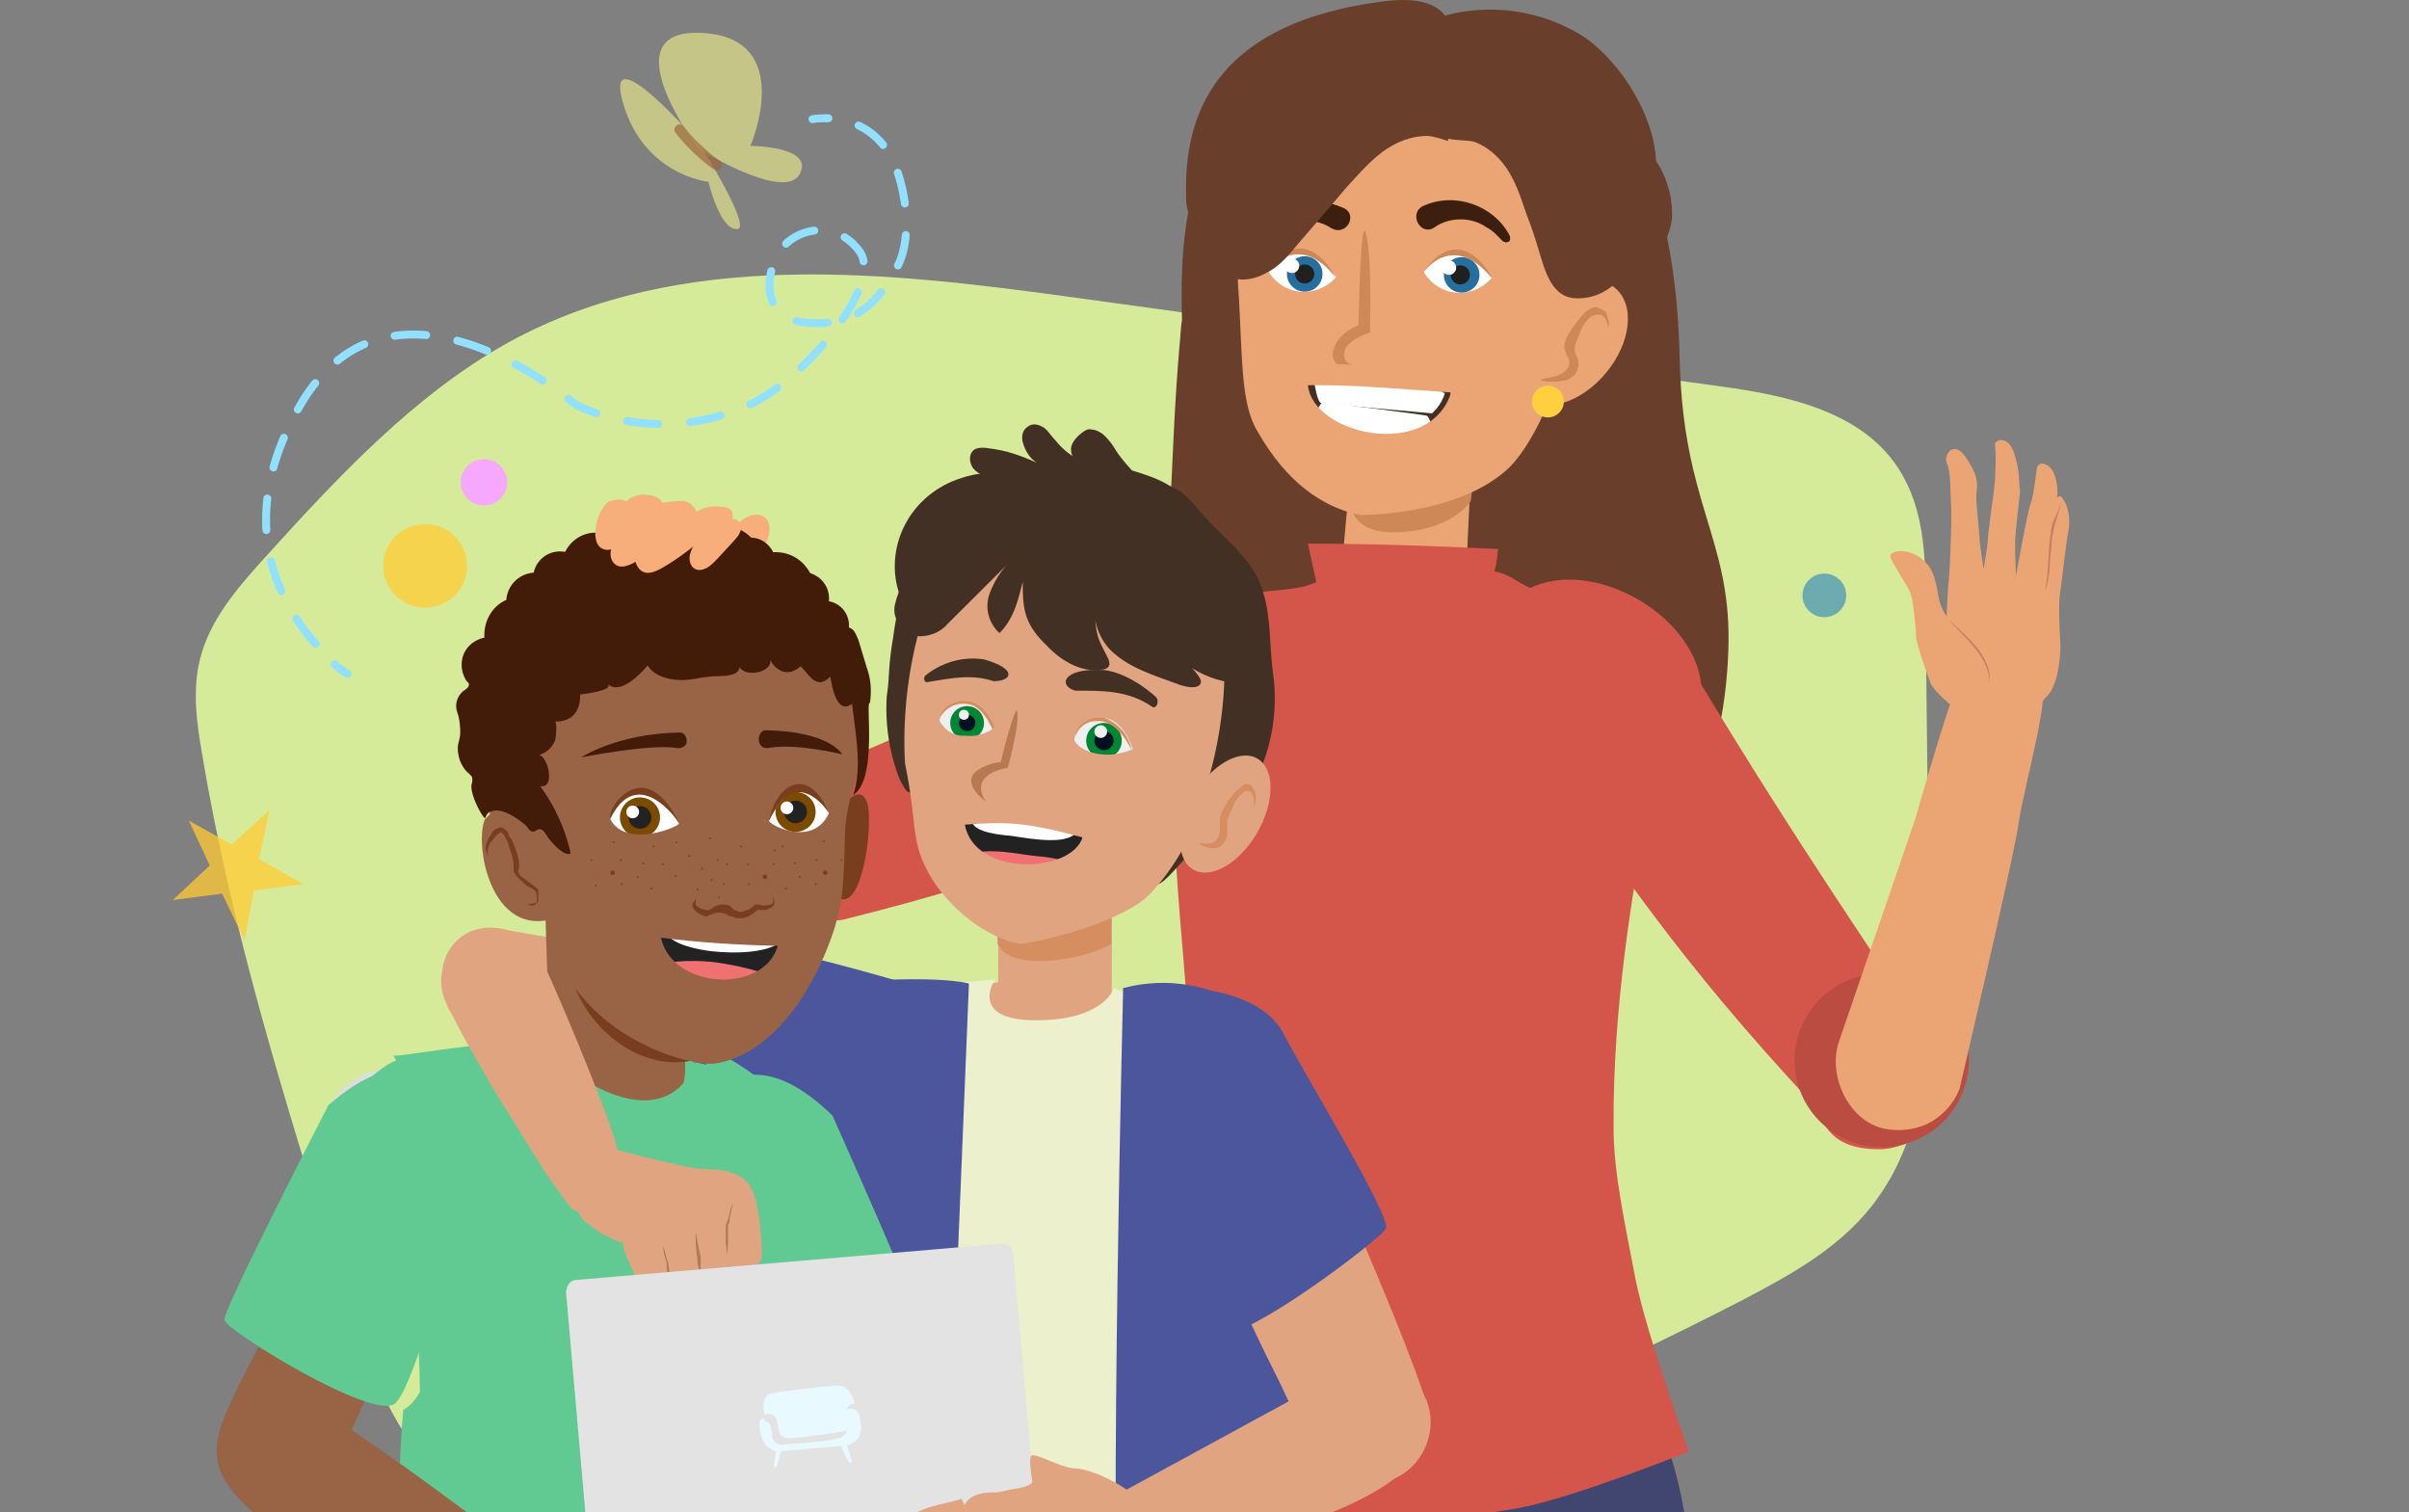 <svg xmlns="http://www.w3.org/2000/svg" width="231" height="145" fill="none"><rect width="100%" height="100%" fill="#808080" stroke="none"/><g clip-path="url(#a)"><g clip-path="url"><path fill="#D6EB99" fill-rule="evenodd" d="M41.07 140.489c-4.33-4.919-6.474-11.666-8.487-18.065-5.118-16.454-10.368-33.038-13.212-50.189-.524-3.003-.918-6.007-.218-8.923.918-3.83 3.543-6.834 6.037-9.62 7.174-7.922 14.524-15.844 23.624-20.894 16.536-9.054 36.223-6.747 54.553-4.222l61.422 8.445c6.78.914 14.524 2.524 17.849 8.923 1.925 3.613 2.012 7.922 2.012 12.057.088 10.535.219 21.069.394 31.733.087 8.75 0 18.152-4.944 25.073-3.237 4.614-8.181 7.313-12.993 9.837-26.117 13.451-53.547 23.985-81.895 29.818-10.85 2.176-38.498-7.444-44.142-13.973Z" clip-rule="evenodd"/><path fill="#404670" d="M106.823 161.819h55.035c.787-7.096.612-15.366-1.838-22.81-1.093-2.089-1.793-2.22-3.412-4.004a18.482 18.482 0 0 0-5.643-3.831 41.818 41.818 0 0 0-18.681-3.83 50.39 50.39 0 0 0-9.493.914c-2.537.391-6.562.696-8.662 2.089-1.794 1.088-2.712 4.397-3.543 6.225-1.225 2.524-4.856 20.676-3.413 21.764.263.174.044 1.524-.35 3.483Z"/><path fill="#693F2C" d="M165.751 61.614c-.394 20.589-12.993 26.29-12.818 24.071.394-2.612.612-1.698-1.006-1.001-.394.217-3.719 1.306-3.85.783-.219-1.306-5.731 1.61-5.25.218 1.007-2.394-.393 1.001-3.631 1.523-2.318.392-1.706-.478-1.793-.696-.307-1.088-1.532 1.088-6.169.392-3.718-.61-6.649-1.088-8.881-1.61l.7 3.83c-2.1-1.001-3.937-2.7-5.424-4.832-2.319-3.221-3.938-7.313-4.725-11.535-1.4-7.139-1.094-14.67-.788-21.982.307-6.007.482-11.927 1.007-17.847.087-.697.087-1.524.218-2.22-.306-9.446 1.007-17.673 7.875-23.593 2.844-2.394 10.281-6.224 12.906-4.091C139.59-.894 160.458.412 161.07 34.626c.35 13.624 4.812 16.932 4.681 26.988Z"/><path fill="#D4564A" d="M74.362 85.207c3.719 2.612 4.856 3.526 7.044 2.83 15.749-3.918 24.105-7.53 37.01-12.841 2.931-.61 8.793-8.924 8.268-11.84-1.312-7.008-13.124-8.445-17.367-3.221-14.218 6.834-26.73 11.927-36.398 16.149-2.713 1.306-1.62 5.223 0 7.53.35.566.83 1.089 1.443 1.393Z"/><path fill="#D4564A" d="M156.783 122.424c1.006 5.224 5.162 16.759 5.162 16.759s-11.287 4.527-16.449 5.441c-24.893 4.309-37.711-4.701-37.711-4.701s4.244-13.538 4.856-17.455c3.019-19.153.613-27.99 0-42.354-.393-7.139-3.631-15.148.7-20.763 1.794-3.004 9.8-2.307 12.293-3.308 5.731-2.22 11.9-2.612 17.849-1.22 1.707.393 1.794 1.09 4.55 2.09 4.55 1.61 10.5 0 12.425 4.005 1.531 2.612-5.863 24.594-5.731 47.055-.044 4.527 1.268 10.142 2.056 14.451Z"/><path fill="#EBA575" d="m130.753 31.275-2.1 23.288 11.987-.305s.481-15.845 2.012-22.505c.132.044-9.755-3.264-11.899-.478Z"/><path fill="#EBA575" d="M128.828 58.176c.7 3.22 3.937 5.31 7.175 4.614 3.237-.697 5.337-3.918 4.637-7.14-.7-3.22-3.85-5.223-7.043-4.613-3.325.74-5.469 3.83-4.769 7.139Z"/><path fill="#CC8856" d="M141.034 48.033s-1.794 3.003-7.568 3.003c-4.856 0-4.025-4.222-4.025-4.222l1.006-11.535 11.899 2.09-1.312 10.664Z"/><path fill="#D4564A" d="M182.506 109.758c3.106-1.089 6.475-4.092 4.725-6.922-6.562-9.837-15.049-22.2-24.105-37.217-.787-7.443-12.687-13.45-18.374-7.835-2.318 2.307-.481 10.534 1.794 12.928 8.881 12.928 14.524 21.373 26.817 34.649 1.619 1.915 1.619 4.832 6.869 4.832.874 0 1.574-.218 2.274-.435Z"/><ellipse cx="8.316" cy="8.355" fill="#BA4C41" rx="8.316" ry="8.355" transform="rotate(-79.034 150.95 -49.315) skewX(.132)"/><path fill="#EBA575" d="M184.825 107.755c-1.531.696-3.237.783-4.725.305-3.106-1.089-4.856-5.224-3.718-8.314l7.262-21.2s2.844-9.924 3.631-11.752c1.794-2.916 5.862-3.09 8.181-2.307 1.706.697-1.4 10.752-1.925 14.67-.612 3.917-5.643 25.29-5.643 25.29-.525 1.305-1.532 2.524-3.063 3.308Z"/><path fill="#EFEFEF" d="m118.925 30.47 1.33-10.537 27.737 3.465-1.33 10.539-27.737-3.466Z"/><path fill="#EBA575" d="M136.79 2.893c15.924 2.09 19.555 14.539 12.599 32.43-.612 3.612-3.106 8.226-5.031 9.837-4.943 4.309-13.911 4.222-13.911 4.222-4.55-.914-7.788-4.222-10.106-8.445-1.313-2.611-1.225-6.616-1.531-12.231-1.094-12.972 3.281-27.946 17.98-25.813Z"/><path fill="#fff" d="M128.128 26.573c-1.531 1.698-4.025 1.915-5.731.392-.306-.305-.612-.61-.787-1.001 3.587-4.223 6.518.609 6.518.609Z"/><path fill="#CC8856" d="M130.272 31.187c-3.019 1.088-4.244 5.398 2.012 3.918-.219 0-2.931.392-3.325-.697-.612-1.61 2.407-2.524 2.407-2.524s.218-7.53-.394-9.533c-.525-2.002-.7 8.836-.7 8.836Z"/><ellipse cx="6.848" cy="4.541" fill="#EBA575" rx="6.848" ry="4.541" transform="matrix(.64 -.768 .772 .636 142.6 35.248)"/><path fill="#CC8856" d="M150.308 35.323c.219-.305.219-.697.088-1.002-.219-.304-.307-.609-.394-1 0-.523.219-1.002.481-1.394.306-.522.613-.914.919-1.306.306-.391.612-.783 1.093-1 .307-.218.613-.218.788-.088.306.087.481.218.7.392.219.522.394 1.088.219 1.523 0 0-.088-1.61-1.313-1.218-.612.087-1.225 1.218-1.4 1.697-.087.305-.306.697-.393 1.002-.088.217-.088.391-.088.696 0 .218.088.392.219.61.306.696.087 1.61-.613 2.002-.306.217-.7.304-1.006.304a5.052 5.052 0 0 1-1.619 0c-.087 0-.218-.087-.218-.087.043-.26 1.925-.174 2.537-1.131Z"/><ellipse cx="125.11" cy="26.268" fill="#256E9E" rx="1.706" ry="1.698"/><path fill="#fff" d="M143.046 26.66c-1.531 1.698-4.025 1.916-5.731.392-.306-.304-.612-.609-.787-1 3.718-4.18 6.518.609 6.518.609Z"/><ellipse cx="125.109" cy="26.269" fill="#20211E" rx=".919" ry=".914"/><ellipse cx="123.885" cy="25.485" fill="#fff" rx=".7" ry=".696"/><ellipse cx="140.159" cy="26.356" fill="#256E9E" rx="1.706" ry="1.698"/><ellipse cx="140.028" cy="26.356" fill="#20211E" rx=".919" ry=".914"/><ellipse cx="138.934" cy="25.66" fill="#fff" rx=".7" ry=".696"/><path fill="#CC8856" d="M121.479 25.964c3.718-5.136 6.649.61 6.562.61-3.544-4.528-6.562-.61-6.562-.61Z"/><path fill="#D4564A" d="M141.952 58.48c.919-1.784 1.532-3.83 1.707-5.832-6.038-.305-12.206-.523-18.243-.523l1.793 8.227c.219 1.393.7 2.83 1.619 4.005.919.914 2.012 1.524 3.325 1.785 2.537.696 5.643.61 7.262-1.524l2.537-6.137Z"/><path fill="#693F2C" d="M138.54 1.5a16.78 16.78 0 0 1 13.299 2.003c3.413 2.307 6.781 7.443 6.956 11.927 1.094 1.61 1.619 3.613 1.531 5.528-.306 2.394-2.1 5.223-4.637 5.223-1.006 1.61-2.931 2.612-4.856 2.394-1.925-.217-2.625-2.394-3.106-4.004-.394-1.306-.787-2.612-1.312-3.918-.482-1.393-.919-2.83-1.707-4.135-.787-1.306-1.925-2.394-3.324-2.917-.7-.217-2.844-.087-3.107-.609-.087-.218 0-1.088 0-1.393 0-1.393.088-2.83.088-4.222.175-1.785.175-3.787.175-5.877Z"/><path fill="#3D1F0F" d="M127.647 21.872c-2.1-1.392-4.944-.609-6.475 1.393-.218.218-.481.218-.7 0-.218-.217-.218-.391-.087-.61.394-.608.787-1.218 1.4-1.697 1.793-1.697 4.55-2.09 6.868-1.088 1.706.566.481 2.873-1.006 2.002Z"/><path fill="#693F2C" d="M139.021 2.676c.219 1.089 0 2.307 0 3.309-.087 1.088-.218 2.22-.306 3.308-.087.696.481 3.83.088 4.222 0 0-1.313-.479-1.925-.479-1.619 0-3.106.61-4.419 1.61-1.312 1.002-2.318 2.22-3.412 3.396-1.531 1.828-3.019 3.526-4.55 5.31-.919 1.089-1.793 2.22-3.106 2.83-1.225.696-2.844.914-4.025.087-1.531-.914-3.543-5.31-3.631-7.008-.087-5.006 0-16.846 19.162-19.153 6.037-.74 6.124 2.568 6.124 2.568Z"/><path fill="#CC8856" d="M136.484 26.051c3.719-5.136 6.65.61 6.562.61-3.718-4.527-6.562-.61-6.562-.61Z"/><ellipse cx="148.427" cy="38.5" fill="#FFCF3F" rx="1.531" ry="1.524"/><ellipse cx="2.704" cy="1.703" fill="#F7AE7B" rx="2.704" ry="1.703" transform="matrix(.611 -.792 .795 .606 68.653 52.83)"/><path fill="#423025" d="M109.273 45.334c.919.305 1.794.61 2.625 1.088.481.305 1.094.523 1.531.915.481.391.919.783 1.313 1.305 2.012 2.525 5.249 4.701 6.255 7.748.919 2.612.7 5.529 1.094 8.314.7 5.311-1.094 10.752-4.856 14.54-.787.913-1.794 1.61-2.843 2.306-.482.305-2.625 3.09-3.325 3.221-.613.087.481-2.394 0-2.524-5.556-.915-11.112-2.003-16.624-3.526a25.943 25.943 0 0 1-5.95-2.22c-1.794-1.001-1.225.087-2.231-1.785a18.753 18.753 0 0 1-1.225-8.01c.306-2.002.087-2.524.612-5.614a31.636 31.636 0 0 1 1.794-7.14c.919-2.22 2.625-4.44 4.243-6.224 1.4-1.61 3.02-2.002 5.031-2.611 4.2-1.089 8.531-1.089 12.556.217Z"/><path fill="#EFEFEF" d="m87.77 74.588 1.261-8.747 22.952 3.274-1.26 8.747-22.952-3.274Z"/><ellipse cx="92.737" cy="69.318" fill="#008736" rx="1.619" ry="1.611"/><ellipse cx="92.737" cy="69.318" fill="#011121" rx=".787" ry=".784"/><ellipse cx="92.43" cy="68.536" fill="#EFEFEF" rx=".481" ry=".479"/><path fill="#D68D5F" d="M95.449 70.624s-.92-2.829-2.538-3.09c-1.4-.305-2.712.61-3.018 1.915 0 0-.22-2.699 3.325-2.699 2.537-.043 2.23 3.874 2.23 3.874Z"/><ellipse cx="105.861" cy="71.016" fill="#008736" rx="1.706" ry="1.698"/><ellipse cx="105.861" cy="71.016" fill="#011121" rx=".919" ry=".914"/><ellipse cx="105.555" cy="70.146" fill="#EFEFEF" rx=".612" ry=".609"/><path fill="#D68D5F" d="M103.017 70.929c.219-1.001 1.006-1.785 2.1-1.785 2.1-.217 3.412 2.83 3.412 2.83-.306-1.698-1.618-3.004-3.237-3.309-2.187-.653-2.187 2.177-2.275 2.264Z"/><ellipse cx="5.635" cy="5.842" fill="#824475" rx="5.635" ry="5.842" transform="matrix(.828 -.561 .565 .825 76.404 98.882)"/><path fill="#E0A580" d="M82.324 105.753 46.626 97.83l.832-8.836 39.81 6.747-4.944 10.012ZM95.704 97.524l.041-13.973 10.894.032-.042 13.973-10.893-.032Z"/><path fill="#E0A580" d="M95.667 90.517c1.4 2.916 8.794 1.306 10.894 0v-7.139H95.667v7.139Z"/><path fill="#D68D5F" d="M95.667 90.517c1.4 2.916 8.794 1.306 10.894 0v-7.139H95.667v7.139Z"/><ellipse cx="98.38" cy="83.074" fill="#913F31" rx="5.25" ry="5.223"/><ellipse cx="101.092" cy="97.83" fill="#E0A580" rx="5.425" ry="5.398"/><path fill="#E0A580" d="m98.16 93.739 15.138 3.09-3.413 8.924-23.098-.087 1.006-10.055 10.368-1.872Z"/><path fill="#824475" d="M85.868 161.817h25.024c4.2-3.526 6.868-8.793 6.868-14.713 0-10.664-8.662-19.283-19.38-19.283-10.718 0-19.38 8.619-19.38 19.283 0 5.92 2.668 11.144 6.868 14.713Z"/><path fill="#824475" d="M85.868 161.817h25.024c4.2-3.526 6.868-8.793 6.868-14.713 0-10.664-8.662-19.283-19.38-19.283-10.718 0-19.38 8.619-19.38 19.283 0 5.92 2.668 11.144 6.868 14.713Z"/><path fill="#824475" d="M85.868 161.817h25.024c4.2-3.526 6.868-8.793 6.868-14.713 0-10.664-8.662-19.283-19.38-19.283-10.718 0-19.38 8.619-19.38 19.283 0 5.92 2.668 11.144 6.868 14.713Z"/><path fill="#EDF0CC" d="m79.087 144.711-.525 17.107h42.479c-1.05-11.056-3.412-27.031-2.712-29.643 2.625-10.229 4.112-20.763 4.725-31.297l-16.231-6.138s-.918 3.09-7.48 3.09c-6.563 0-3.938-3.917-3.938-3.917l-12.424 1.088c-3.719 9.315-4.55 28.816-4.025 48.361l.131 1.349Z"/><path fill="#4B569C" d="M123.316 161.817c1.444-11.709-.263-62.464-.263-62.464s-6.168-7.008-15.355-4.614c0 0-1.312 52.801-.394 67.078h16.012Z"/><path fill="#DBD4CE" d="m94.968 86.513.918-1.001c.088-.087.088-.305 0-.479-.612-.087-1.225.479-1.4.61-.218.13.482.87.482.87Z"/><path fill="#E0A580" fill-rule="evenodd" d="M86.787 73.236c.467 2.271.647 3.866.792 5.151.194 1.72.325 2.887 1.001 4.382 1.707 3.917 5.95 7.226 9.362 7.748 0 0 6.956-1.088 11.287-3.917 1.925-1.306 5.25-6.007 5.862-9.446 4.244-11.666 3.719-29.121-10.411-31.298-12.95-1.915-18.637 14.93-17.893 27.38Zm3.325-4.092c-.088-.479.394-1.915 2.406-1.915s2.844 2.524 2.844 2.524a3.85 3.85 0 0 1-2.844.784c-1.006.087-1.925-.522-2.406-1.393Zm15.442-.304c-1.312-.13-2.449.784-2.537 2.09.088.391.919 1.218 2.581 1.392 1.006.13 2.013-.087 3.019-.478 0 0-.831-2.917-2.844-3.004h-.219Z" clip-rule="evenodd"/><path fill="#B87952" d="M97.549 68.317c.218 1.22-.919 5.31-.919 5.31s-3.85.48-2.1 3.222c0 0-2.537-1.785-.787-3.004a5.241 5.241 0 0 1 2.23-.783c0-.13 1.488-5.963 1.576-4.745Z"/><path fill="#B08468" d="M117.541 78.373c0-.13 0 0 0 0 .219-.087.394-.087.613-.087.218 0 .481 0 .7.087l.087.087v.087l-.087.479a.509.509 0 0 0 .306-.479c0-.174 0-.392-.219-.61-.087-.217-.306-.304-.612-.304h-.307c-.218.087-.393.218-.481.392"/><path fill="#423025" d="M94.355 63.224c3.237.914 2.712 2.09.919 2.09-2.1-.697-3.938-.305-6.344.087-.306.087-.393-.392-.218-.61 1.618-1.306 3.63-1.872 5.643-1.567ZM105.423 64.226c-3.543-.087-3.937 1.524-2.318 2.002h.087c2.319 0 4.944-.087 7.262 1.524.394.305.788-.479.394-.914-.875-.827-3.281-2.612-5.425-2.612Z"/><ellipse cx="6.145" cy="3.539" fill="#E0A580" rx="6.145" ry="3.539" transform="matrix(.497 -.868 .87 .493 111.362 81.646)"/><path fill="#D68D5F" d="M115.004 80.854c0 .087.088.087.088.087.306.218.699.305 1.006.392.306 0 .481 0 .787-.087a1.73 1.73 0 0 0 .788-1.785v-.61c0-.217.087-.478.218-.696.088-.304.307-.696.394-1 .219-.392.788-1.307 1.313-1.307.787-.087.612 1.524.612 1.524.219-.479.306-1.001.087-1.524-.087-.217-.218-.391-.393-.609a.752.752 0 0 0-.613 0 7.332 7.332 0 0 0-.918.783c-.307.392-.613.697-.788 1.089-.306.391-.481.783-.612 1.306v1.088c0 .392-.088.696-.307 1.001-.437.653-1.662.261-1.662.348Z"/><path fill="#E0A580" d="M132.591 126.037s4.724 8.314 4.418 9.837c-.394 1.393-4.856 7.444-8.487 5.441-3.85-2.22-7.568-13.363-7.568-13.363s6.999-10.36 11.637-1.915Z"/><path fill="#E0A580" d="M122.266 99.832s14.918 33.039 14.743 36.042c-.087 1.001-9.099 3.091-11.287 1.611-2.231-1.611-14.13-28.817-14.043-30.427.131-1.088-.175-16.367 10.587-7.226Z"/><ellipse cx="131.453" cy="136.353" fill="#E0A580" rx="5.731" ry="5.702"/><ellipse cx="131.366" cy="136.571" fill="#E0A580" rx="5.731" ry="5.702"/><ellipse cx="44.002" cy="143.1" fill="#E0A580" rx="3.719" ry="3.7"/><path fill="#222" d="m103.105 85.598-11.2-.392c-.394 0-.7-.392-.7-.783l.219-5.224c0-.391.394-.696.787-.696l11.2.392c.394 0 .7.391.7.783l-.219 5.224c-.087.304-.35.696-.787.696Z"/><path fill="#EF7171" d="M102.798 82.769c-1.093-.392-2.318-.61-3.543-.696-1.925-.218-3.85-.697-5.731-.305.612 1.698 3.412 1.915 4.944 2.09 1.137.217 3.631.74 4.33-1.089Z"/><path fill="#fff" d="M103.236 79.678c-.613 1.393-4.244.784-6.169.479-.918-.087-3.718-.305-3.85-1.393.788-.305.788-.479 1.62-.479.83 0 5.643.218 6.474.392.7.305 1.312.087 1.925 1.001Z"/><path fill="#E0A580" fill-rule="evenodd" d="M92.124 86.382c-1.181 0-2.188-1.088-2.1-2.307l.306-4.005c0-1.175 1.094-2.176 2.319-2.09l1.4.088 8.88.479c1.182 0 2.188 1.088 2.1 2.307l-.087 1-.088 1.786-.087 1.218c0 1.176-1.094 2.177-2.319 2.09h-.087l-1.794-.087-6.562-.392-1.794-.087h-.087Zm.394-7.312c4.024-.305 5.95-.218 11.287 1.219-1.094 3.482-10.369 3.787-11.287-1.22Z" clip-rule="evenodd"/><path fill="#423025" d="m138.103 43.332-11.9-.914a.781.781 0 0 1-.787-.783l-.394-4.92c0-.39.394-.783.788-.696l12.512.392c.481 0 .787.392.787.784l-.175 5.44c0 .393-.394.697-.831.697Z"/><path fill="#fff" d="M126.028 36.716s.307 1.828.613 1.915c.306.087 10.674 1.001 10.674 1.001s.919-.783 1.225-1.915c0-.087-5.775-3.003-12.512-1.001Z"/><path fill="#fff" d="M137.403 41.242s-.306-1.305-.613-1.392c-.306-.087-9.974-1.306-9.974-1.306s-.394.304-.7 1.393c.087 0 4.856 3.09 11.287 1.306Z"/><path fill="#EBA575" fill-rule="evenodd" d="M126.685 43.332c-1.182 0-2.188-1.088-2.1-2.307l.35-4.092c0-1.175 1.093-2.176 2.318-2.09l1.4.088 8.881.522c1.181 0 2.187 1.088 2.1 2.307l-.088 1.001-.087 1.828-.088 1.22c0 1.175-1.093 2.176-2.318 2.089h-.088l-1.793-.087-6.562-.392-1.838-.087h-.087Zm9.077-5.945c-4.28-.31-6.259-.454-10.346-.454.481 4.788 11.68 7.226 13.737.697-1.29-.09-2.401-.171-3.391-.243Z" clip-rule="evenodd"/><path fill="#423025" d="M89.893 53.169c-2.012.784-3.544 2.525-4.025 4.614-.218.697-.087 1.306.219 1.915.394.697 1.225 1.22 2.1 1.306 1.006 0 2.012-.392 2.712-1.219l5.862-5.832c-.918.914-1.53 2.002-1.924 3.134a3.498 3.498 0 0 0 1.006 3.612c1.4-1.392 1.793-3.22 2.23-4.918 0 2.524.088 4.004 2.319 6.137 1.225 1.306 3.107 2.525 5.031 2.307.394 0 .788-.087.919-.391.088-.218 0-.48-.087-.697-.788-1.61-1.094-1.915-1.225-3.7.218 1.306.918 2.525 1.925 3.308 1.618 1.393 3.937 2.09 6.168 2.917.7.217 1.531.392 1.925 0 .306-.392-.088-.784-.394-1.219l-2.537-2.83c.918 2.22 4.112 3.918 7.174 3.918.219 0 .394 0 .613-.087.219-.218.219-.392.087-.696-1.006-4.005-1.312-8.01-3.237-11.927-1.225-2.09-2.712-3.83-4.637-5.31-1.006-.784-2.1-1.524-3.238-2.09a7.302 7.302 0 0 0-2.624-1.088c-1.225-.305-2.538-.305-3.85-.218-6.475.61-11.812 4.005-13.43 8.532l.918.522Z"/><path fill="#4B569C" d="M107.742 94.739s12.293-1.524 15.355 4.396c1.794 3.526 10.369 17.586 9.8 18.674-.613 1.088-13.912 11.144-15.837 9.925-1.925-1.219-7.174-16.367-7.174-16.367l-2.144-16.628ZM87.968 94.61s-23.799-7.227-26.511-4.702c-.613.61-1.225 15.453.087 15.67 1.4.218 22.312 3.309 22.312 3.309l4.112-14.278Z"/><path fill="#4B569C" d="m92.912 94.304-2.713 66.556-11.987.479 2.319-67.122c-.131 0 8.75-.783 12.38.087Z"/><path fill="#996345" d="M82.806 161.817h11.199c-1.094-5.528-1.312-9.272-6.037-15.409-3.237-4.223-11.2-1.306-10.193 4.222.393 1.915 2.45 6.268 5.03 11.187Z"/><path fill="#61C992" d="M65.613 101.138c.7-.087.919.087 1.006.914.088.827 0 2.002-.787 2.394-.788.392-.613-.305-.613-.783 0-1.916-.13-2.395.394-2.525Z"/><path fill="#996345" d="m52.795 102.967-.525-16.063s5.95-9.532 12.905-.304c.307 5.702.525 15.67.525 15.67s-5.95 11.622-12.905.697Z"/><ellipse cx="59.226" cy="102.444" fill="#996345" rx="6.475" ry="6.442"/><path fill="#783E1E" d="M68.106 94.434c-.087-4.309-4.024-9.14-8.093-9.054-4.025.088-6.343 5.311-4.856 9.316 1.706 4.309 6.037 7.443 10.106 7.138 3.762-.174 2.93-3.09 2.843-7.4Z"/><ellipse cx="38.052" cy="109.887" fill="#DDD" rx="7.568" ry="7.53"/><path fill="#996345" d="M25.234 128.345s-4.55 8.227-4.244 9.62c.306 1.392 4.856 7.225 8.356 5.136 3.719-2.22 7.262-13.146 7.262-13.146s-6.825-10.055-11.374-1.61Z"/><path fill="#61C992" d="M31.49 105.97s-10.106 19.588-9.975 20.589c.131 1.001 14.13 9.62 16.318 8.053 2.187-1.567 7.787-23.593 7.656-25.204-.088-1.044-3.5-12.58-14-3.438Z"/><ellipse cx="5.528" cy="5.556" fill="#996345" rx="5.528" ry="5.556" transform="rotate(-88.484 84.256 61.162) skewX(.019)"/><path fill="#302C2B" d="M80.4 161.817c-1.706-9.881-10.325-17.411-20.737-17.411-10.411 0-19.03 7.53-20.736 17.411H80.4Z"/><path fill="#996345" d="M84.862 125.645s5.556 20.981 5.162 24.899c-.612 5.92-6.868 7.922-10.28 5.615-3.632-2.394-8.181-27.51-8.181-27.51s9.362-11.536 13.299-3.004Z"/><path fill="#61C992" d="M79.83 106.971s8.969 20.066 8.882 21.068c-.088 1.001-16.143 5.832-18.156 4.222-2.012-1.698-5.162-20.981-4.943-22.461.175-1.219 4.2-12.58 14.218-2.829Z"/><path fill="#997059" d="M50.782 99.528c-2.93 1.001 4.025 5.833 4.944 5.31.394-.217.394-1.306.219-1.915-.175-.609-.394-.218-.7-.305-.919-.087-.088-4.309-.788-3.83-.962.74-2.8.435-3.675.74Z"/><path fill="#61C992" d="M39.758 161.818h40.16c-.087-1.698-.174-2.917-.087-3.047.219-.479-3.412-35.128-3.106-36.042.306-.914 1.794-9.533 1.619-11.448-.307-2.308-4.725-7.749-4.725-7.749l-6.956-1.697s-2.319 8.836-14.437-.914c-3.15.391-12.818.217-14.305.783-1.531.61-4.025 3.004-4.725 4.005-1.094 1.61 3.325 11.753 5.862 15.757 1.794 3.091 1.313 25.029.7 40.352Z"/><path fill="#61C992" d="M42.208 118.811c-.219 4.919 0 14.538-3.544 16.367-.83 10.011-.218 17.716-.7 26.639h43.53c-.044-.696-.044-1.393-.044-2.046-.088-14.973 1.793-33.909-2.931-48.273-1.532-4.614-4.419-7.748-9.581-10.534-2.931-1.698.7 9.837-4.025 17.063-5.162-2.394-10.587-13.842-12.993-17.15-1.531-2.09-14 .696-14.218.305 3.194 5.267 4.812 11.404 4.506 17.629Z"/><path fill="#fff" d="m56.77 74.465 23.172-.797.289 8.309-23.172.797-.29-8.31Z"/><ellipse cx="76.287" cy="77.851" fill="#7D4B00" rx="1.925" ry="1.915"/><ellipse cx="76.287" cy="77.85" fill="#222" rx="1.094" ry="1.088"/><ellipse cx="75.456" cy="77.459" fill="#fff" rx=".612" ry=".609"/><ellipse cx="61.369" cy="78.373" fill="#7D4B00" rx="1.925" ry="1.915"/><ellipse cx="61.369" cy="78.373" fill="#222" rx="1.094" ry="1.088"/><ellipse cx="60.669" cy="77.85" fill="#fff" rx=".612" ry=".609"/><path fill="#783E1E" d="M81.231 77.067c-.306-.087 1.312-1.915 1.925-.087.612 1.784-.394 10.36-2.713 9.14-2.45-1.349.788-9.053.788-9.053Z"/><path fill="#996345" fill-rule="evenodd" d="M46.539 78.46c-1.094 2.307.394 10.925 6.037 9.75.088.914.306 1.785.612 2.612 2.844 8.836 13.3 11.535 15.443 11.143 5.95-1.001 9.8-7.922 11.419-13.059.306-1.088.612-2.22.7-3.308.157-1.44.201-2.927.246-4.442.018-.59.035-1.184.06-1.782.087-1.088.306-2.22.612-3.308l.088-.218c.085-.27.163-.54.24-.806.12-.418.238-.824.372-1.197.394-1.088.613-2.22.7-3.308v-1c0-.393 0-.784-.087-1.22-.073-.832-.236-1.664-.39-2.446l-.092-.47C79.656 55.346 69.2 49.556 59.095 52.473c-8.05 2.307-13.737 9.62-13.825 17.977v.48a18.201 18.201 0 0 0 1.619 6.92c0 .04.017.06.037.085.024.029.05.061.05.133l-.087.087-.088.087c-.087.087-.218.218-.218.305l-.044-.087Zm27.211.218c3.106-6.138 5.73-.696 5.73-.696-1.574 3.395-5.905 1-5.73.696Zm-15.224-.132s2.537-6.224 6.562.392c.306.218-5.03 2.525-6.562-.392Z" clip-rule="evenodd"/><path fill="#421B09" d="M44.833 74.064c-.7-.697-1.006-1.698-.919-2.612.087-.392.219-.784.219-1.219 0-.697-.088-1.393-.306-2.002-.22-.697 0-1.393.525-1.916.306-.217.612-.391.612-.696 0-.087-.088-.218-.219-.305-.787-1.219-.612-2.83.613-3.7.306-.217.7-.392 1.093-.479-.087-1.523.7-3.003 2.1-3.612a2.816 2.816 0 0 1 2.625-2.612 2.569 2.569 0 0 1 2.931-2.003h.088c.612-1.218 1.837-1.915 3.15-1.828.918-.783 2.23-1 3.412-.522 1.225-.697 2.712-.914 4.112-.392.919-.522 2.1-.392 2.931.305 1.531-.392 3.15 0 4.244 1.088.918 0 1.706.61 2.1 1.393 1.53-.087 2.843.697 3.543 2.002 1.225.392 1.925 1.524 1.794 2.7 1.225.217 2.012 1.305 1.925 2.524.48.087.7.696.918 1.219l.788 2.611c.394 1.089.481 2.22.306 3.396-.481-.305.788 7.312-1.619 8.836.92-2.612.22-5.92-.087-8.75-1.531 1.089-1.925-1.784-2.1-2.611-1.312 1.306-1.925-.087-2.843-1.001-1.094 1-2.232.61-2.932-.61.307 1.089-2.23 1.785-2.93.697-.088 1.088-2.232.783-2.844.914-.919.087-1.313.218-2.231.305-.92.087-3.019-.087-3.719-1.393-.919 1.088-2.712 2.83-3.85 1.784.7.61-2.406 1.001-2.625 1.001 0 1.916-1.006 2.7-2.712 2.612.612-.479.394 1.393.306 1.785-.306.696-.787 1.219-1.53 1.393.918.305 1.53 3.308.087 3.003a17.279 17.279 0 0 1 2.93 6.443c-.524.391-1.706-.915-2.012-1.306-.394-.479-.525-1.001-1.006-1.001-.219 0-.306.217-.525.217-.394.087-.525-.391-.787-.61-2.319-1.914-3.15-1.305-3.325-1.305 0 0-.306 0-.525.61-.088.304-1.531-2.22-1.313-3.222a1.202 1.202 0 0 0 0-.783c-.13-.044-.218-.261-.393-.349Z"/><path fill="#783E1E" d="M66.794 85.99c-.087.218-.087.392-.087.61 0 .218.087.305.306.392a.838.838 0 0 0 .525.217c.219.087.394.087.525.087l-.219.087c.088-.087.219-.217.306-.217.088-.087.22-.087.307-.218.219-.087.525-.217.7-.217.306 0 .525 0 .7.087.087 0 .218.087.306.217l.087.087.088.087c.087.087.306.087.525.218.219 0 .394 0 .525-.087.219-.087.394-.087.525-.218.087-.087.219-.087.306-.217l.088-.087.087-.087h.219c.219 0 .394.087.612.087.219 0 .394 0 .613-.087.087 0 .219-.087.219-.087.087-.088.087-.218.087-.305 0-.218-.088-.392-.219-.61.088.218.306.392.306.61v.392c-.087.087-.087.217-.306.304-.218.087-.394.218-.7.218h-.612l-.088.087-.087.087-.306.218c-.22.087-.394.304-.613.304-.219.087-.525.087-.7.087-.087 0-.306 0-.394-.087-.087 0-.218-.087-.393-.087l-.219-.087-.088-.087-.218-.087c-.219-.087-.306-.087-.525-.087-.219 0-.394 0-.525.087-.088 0-.219.087-.306.087l-.22.087-.087.087h-.087c-.219 0-.394-.087-.613-.217a1.193 1.193 0 0 1-.525-.392c-.218-.218-.218-.392-.218-.61.218-.26.306-.435.393-.653ZM50.564 86.6c.219.087.525.087.7 0 .087 0 .219-.087.219-.218v-.392c0-.087 0-.217-.088-.391v-.088l-.087-.087a1.613 1.613 0 0 0-.613-.391c-.219-.088-.394-.305-.612-.48l-.307-.304-.306-.305c-.087-.217-.218-.304-.218-.478v-.392c0-.218 0-.479-.088-.697-.087-.478-.306-1-.394-1.393-.087-.217-.219-.478-.306-.696-.087-.087-.087-.218-.219-.305l-.218-.217-.088.087c-.087.087-.219.087-.306.217-.219.218-.306.392-.525.61-.306.391-.394.914-.306 1.393-.088-.218-.22-.48-.22-.784 0-.305.088-.479.22-.783.13-.305.306-.48.393-.697l.307-.305.218-.087c.088 0 .088-.087.219-.087h.219c.087.087.306.218.393.305.088.087.22.218.22.392.087.217.306.479.393.696.219.48.394 1.001.525 1.524.087.305.087.61.087.914 0 .087 0 .218-.087.305v.087c0 .087.044.13.087.217.088.218.307.392.525.48.22.217.394.304.613.478.219.174.394.305.612.479 0 .087.088.087.088.217v.697c0 .087 0 .305-.088.392l-.306.304h-.394c-.13-.13-.175-.13-.262-.217ZM65.088 78.852s-3.85-5.703-6.562-.392c-.394-.914 3.237-6.312 6.562.392ZM73.75 78.678c.7-3.613 3.85-5.31 5.731-.696.044-.044-3.194-4.963-5.73.696Z"/><path fill="#421B09" d="M65.306 70.233c-6.168.087-9.58 2.394-9.58 2.394s6.474-1.306 9.1-.914c.393.087.918-.087 1.005-.479.088-.391-.13-.914-.525-1ZM73.269 70.015c6.343.087 7.48 2.307 7.48 2.307s-4.418-1.088-7.043-.61c-1.05.218-1.268-1.305-.437-1.697Z"/><path fill="#222" d="M74.275 95.915H62.769c-.306 0-.612-.305-.612-.61v-5.528c0-.305.306-.61.612-.61h11.506c.306 0 .612.305.612.61v5.528c0 .436-.218.61-.612.61Z"/><path fill="#EF7171" d="M73.181 93.303c-1.4-.478-2.93-.783-4.33-1a18.135 18.135 0 0 0-4.857 0c.613 1.697 3.413 1.915 4.944 2.089.918.217 3.5.74 4.243-1.089Z"/><path fill="#fff" d="M74.975 90.212c-1.313 1.219-4.637 1.219-6.65 1.001-.918-.087-4.112-.609-4.33-1.784.7-.392 1.006-.218 1.837-.218a46.57 46.57 0 0 1 6.562.218c.743-.044 1.881-.305 2.58.783Z"/><path fill="#996345" fill-rule="evenodd" d="M63.294 97.352c-1.312-.087-2.231-1.089-2.231-2.307l.087-3.83c0-1.22.7-3.004 1.925-3.004h1.4l9.581.217c1.181 0 1.794 1.785 1.794 3.004v3.917c0 1.176-1.006 2.09-2.231 2.09h-1.925l-6.475-.087h-1.925Zm.088-7.444c3.718.479 7.48.697 11.199.784-1.312 4.614-10.106 4.222-11.2-.784Z" clip-rule="evenodd"/><ellipse cx="27.859" cy="139.095" fill="#996345" rx="5.556" ry="5.528"/><path fill="#996345" d="M55.201 152.937s-22.399-17.455-26.949-18.978c-2.93-1.001-6.168.479-7.174 3.308-.394 1.088-.394 2.307-.088 3.395 2.232 7.531 26.949 17.151 30.143 18.282 3.28 1.132 6.605-2.394 4.068-6.007Z"/><path fill="#E0A580" d="M42.602 95.741c.219.392.306.914.612 1.306 1.313 2.612 2.844 5.223 4.331 7.748 1.838 2.917 3.544 5.833 5.425 8.619.525.696 1.006 1.393 1.531 2.089.088.087.219.218.219.305 2.012 1.785 4.462-4.701 4.462-5.528.088-1.219-6.343-16.759-7.568-18.892-1.4-2.09-4.025-3.003-6.475-2.09-1.531.697-2.537 2.09-2.712 3.7a4.797 4.797 0 0 0 .175 2.743Z"/><path fill="#E0A580" d="M58.438 110.062s7.175 1.915 8.662 2.002c1.531.087 3.413 0 4.637 1.393 1.225 1.393 1.313 6.529 1.313 6.921 0 .392-.525 1.698-1.838 1.524-1.312-.218-1.4-.61-1.4-.61s.088 1.611-.7 1.785c-.787.174-1.837.304-2.1-.392-.218.609-.7 1.001-1.312 1.001a1.722 1.722 0 0 1-1.53-.609s-.613 1.088-1.62.609c-.612-.217-1.093-.479-1.4-.914 0 0-1.53-2.916-1.4-3.613-1.4-.392-2.712-1.219-3.85-2.22 0-.043-3.63-4.266 2.538-6.877Z"/><path fill="#AD7B57" d="M69.725 120.509c0-.392.088-.915.088-1.306v-1.611c0-.087 0-.217.087-.305.088-.087.088-.391.088-.609.087-.392.218-.914.306-1.306-.219.392-.306.784-.394 1.219-.087.218-.087.392-.219.609 0 .087-.087.218-.087.305v1.611c.044.478.131.914.131 1.393ZM67.1 122.118c.088-.304.088-.696.088-1.088v-.479l-.088-.478-.218-1.002-.088-.478c0-.218-.087-.392-.087-.479v1.001c0 .392.087.696.087 1.088 0 .218.088.392.088.479v.479c.13.261.13.653.218.957ZM64.17 122.641v-.783c0-.305-.088-.479-.088-.784l-.088-.217c0-.087-.087-.087-.087-.218 0-.13-.088-.217-.088-.392l-.219-.783c0 .305 0 .479.088.783 0 .087.087.305.087.392l.088.218c0 .087.044.13.087.217-.087.436.044 1.045.22 1.567Z"/><ellipse cx="66.094" cy="82.073" fill="#783E1E" rx=".087" ry=".088"/><ellipse cx="64.781" cy="83.988" fill="#783E1E" rx=".087" ry=".088"/><ellipse cx="63.557" cy="82.856" fill="#783E1E" rx=".087" ry=".088"/><ellipse cx="62.682" cy="81.159" fill="#783E1E" rx=".087" ry=".088"/><ellipse cx="69.725" cy="82.856" fill="#783E1E" rx=".087" ry=".088"/><ellipse cx="71.825" cy="84.771" fill="#783E1E" rx=".087" ry=".088"/><ellipse cx="71.038" cy="81.159" fill="#783E1E" rx=".087" ry=".088"/><ellipse cx="73.356" cy="84.074" fill="#783E1E" rx=".218" ry=".217"/><ellipse cx="71.738" cy="82.856" fill="#783E1E" rx=".087" ry=".088"/><ellipse cx="67.319" cy="83.291" fill="#783E1E" rx=".087" ry=".088"/><ellipse cx="68.237" cy="84.38" fill="#783E1E" rx=".087" ry=".088"/><ellipse cx="68.106" cy="80.376" fill="#783E1E" rx=".087" ry=".088"/><path fill="#783E1E" d="M66.925 85.206c.087 0 .087.086.087.086l-.087.087c-.087 0-.087-.087-.087-.087s-.044-.087.087-.087Z"/><ellipse cx="74.275" cy="81.551" fill="#783E1E" rx=".087" ry=".088"/><ellipse cx="56.732" cy="82.465" fill="#783E1E" rx=".087" ry=".088"/><ellipse cx="59.532" cy="82.465" fill="#783E1E" rx=".087" ry=".088"/><ellipse cx="62.463" cy="85.207" fill="#783E1E" rx=".087" ry=".088"/><ellipse cx="61.675" cy="82.77" fill="#783E1E" rx=".087" ry=".088"/><ellipse cx="61.151" cy="84.075" fill="#783E1E" rx=".087" ry=".088"/><ellipse cx="58.744" cy="83.683" fill="#783E1E" rx=".218" ry=".217"/><ellipse cx="59.62" cy="84.771" fill="#783E1E" rx=".087" ry=".088"/><ellipse cx="58.832" cy="80.768" fill="#783E1E" rx=".087" ry=".088"/><ellipse cx="57.126" cy="84.903" fill="#783E1E" rx=".087" ry=".088"/><ellipse cx="74.187" cy="82.856" fill="#783E1E" rx=".087" ry=".088"/><ellipse cx="75.062" cy="81.159" fill="#783E1E" rx=".087" ry=".088"/><ellipse cx="78.3" cy="82.465" fill="#783E1E" rx=".087" ry=".088"/><ellipse cx="75.369" cy="85.207" fill="#783E1E" rx=".087" ry=".088"/><ellipse cx="76.2" cy="82.77" fill="#783E1E" rx=".087" ry=".088"/><ellipse cx="76.681" cy="84.075" fill="#783E1E" rx=".087" ry=".088"/><ellipse cx="79.13" cy="83.683" fill="#783E1E" rx=".218" ry=".217"/><ellipse cx="78.212" cy="84.771" fill="#783E1E" rx=".087" ry=".088"/><ellipse cx="79" cy="80.68" fill="#783E1E" rx=".087" ry=".088"/><ellipse cx="80.706" cy="82.465" fill="#783E1E" rx=".087" ry=".088"/><ellipse cx="64.869" cy="80.768" fill="#783E1E" rx=".087" ry=".088"/><ellipse cx="68.938" cy="86.078" fill="#783E1E" rx=".087" ry=".088"/><ellipse cx="69.419" cy="84.771" fill="#783E1E" rx=".087" ry=".088"/><ellipse cx="68.806" cy="82.465" fill="#783E1E" rx=".087" ry=".088"/><path fill="#F7AE7B" d="M70.25 49.644c0-.479.088-.914-.918-1.045-1.006-.13-1.838 0-2.538.479 0 0-.393-1.045-1.4-1.045-1.093 0-1.837.174-1.837.174s-.394-.74-1.531-.74c0 0-.525-.26-1.706.349 0 0-1.007 1.044-1.007 1.654 0 0-1.837 1.74-.7 3.177 0 0-.306.914.394 1.48s1.925-.26 1.925-.26.306 1.218 1.4 1.044c1.094-.087 4.112-2.481 4.112-2.481s3.369-1.61 3.806-2.786Z"/><path fill="#423025" d="M105.861 44.942c-1.794-.305-3.544-1.306-4.638-2.699-.393-.392-.7-.914-1.093-1.219-.482-.305-1.094-.522-1.619-.087-.481.305-.612 1.001-.394 1.61.219.697.613 1.394 1.313 1.829-1.532-.697-3.019-1.219-4.638-1.393-.393-.087-.918-.087-1.312.087-.612.392-.612 1.306-.088 1.915.482.523 1.226.784 1.925.915 1.094.217 2.232.087 3.238-.088"/><path fill="#423025" d="M109.361 46.031c-.788-.914-1.706-1.828-2.406-2.916a6.125 6.125 0 0 0-1.007-1.306 2.289 2.289 0 0 0-1.093-.61c-.219 0-.394-.087-.613 0-.219.087-.394.218-.612.392-.481.392-1.006 1.001-.919 1.61 0 .523.394 1.002.7 1.306"/><path fill="#423025" d="M105.248 44.943c1.225.522 2.538 1 3.719 1.306l-3.719-1.306ZM96.849 45.247c-1.619 0-3.238.087-4.725.61-2.231.696-4.244 2.307-5.337 4.44-1.094 2.089-1.313 4.614-.482 6.834 1.707-.392 2.931-1.698 4.113-3.004 2.1-2.394 4.243-4.919 6.474-7.313"/><ellipse cx="191.475" cy="65.531" fill="#EBA575" rx="4.725" ry="4.309"/><path fill="#EBA575" d="M187.45 67.925s-2.012-1.61-2.319-2.394c-.306-.783-1.4-3.83-1.4-4.527 0-.696-.306-3.83-.612-4.31-.219-.478-1.4-2.306-1.794-3.133-.393-.697 1.225-1.089 2.625-.218 1.4.914 1.619 2.09 1.925 3.83.219 1.22.788 1.916.788 1.916s.087-2.525.218-3.526c.088-.914.306-6.007.219-7.008-.087-1.001 0-3.221-.394-4.092-.393-.914.7-2.307 1.794-.61 1.312 1.916 1.094 2.525 1.006 3.7 0 1.089.306 3.527.306 4.005 0 .48.394 3.004.394 3.004s.394-2.22.394-2.699c0-.479.481-3.918.612-4.919.132-1 .219-3.613.088-4.222-.088-.61 1.225-1.001 1.793.61.613 1.697.482 3.003.613 3.83 0 .087-.481 3.918-.481 4.919 0 .914.087 3.134.087 3.134s1.094-6.138 1.4-6.921c.306-.784.481-2.612.613-3.396.131-.783 1.312-.522 1.706.697.393 1.088.218 2.22.218 2.22s.219-.61.613.087c.481.696.7 2.002.481 3.003-.219 1.002-.612 4.701-.787 5.833-.175 1.132-.088 3.221 0 4.701.087 1.48-.219 4.005-1.094 5.137-.481.479-1.006 1.088-1.706 2.09-.613.783-2.844 0-4.331-.393-2.188-.652-2.494.349-2.975-.348Z"/><path fill="#C48162" d="M197.643 48.163c-.306 1.393-.918 2.699-.918 4.223-.219 1.392-.088 2.916-.613 4.309.394-2.22.219-4.44.7-6.53.306-.696.612-1.305.831-2.002ZM186.838 59.394c1.706 1.61 4.243 3.526 3.937 6.137 0-2.611-2.406-4.352-3.937-6.137Z"/><path fill="#3D1F0F" d="M136.484 19.74c3.106-1.393 6.781 0 8.269 2.83.087.217.087.521-.088.608-.175.087-.394.087-.612-.087-.482-.522-.919-1-1.532-1.305-1.4-1.002-3.543-1.002-4.943 0-1.356.957-2.581-1.35-1.094-2.046Z"/><path fill="#E3E3E3" d="m99.692 149.237-2.537-28.99c-.088-.609-.481-1.001-1.094-1.001l-40.86 3.482c-.525 0-.919.61-.919 1.219l2.538 28.99c.087.61.524 1.002 1.093 1.002l40.86-3.526c.526-.087.92-.61.92-1.176Z"/><path fill="#E3E3E3" d="m59.97 151.328-2.32-26.51c-.087-.696.395-1.305 1.095-1.305l35.785-3.091c.7-.087 1.313.392 1.313 1.088l2.318 26.509c.088.697-.394 1.306-1.094 1.306l-35.785 3.091c-.612.13-1.313-.392-1.313-1.088Z"/><path fill="#E8F9FF" fill-rule="evenodd" d="M73.05 136.047c-.088.087-.22.218-.22.392 0 .914.22 1.393.307 1.698.219.304.306.478.481.609s.394.218.482.305a.343.343 0 0 0 .218.087h.088l-.219 1.523h.306l.394-1.523 5.644-.479h.087l.788 1.611.306-.088-.481-1.61h.087s.088 0 .219-.087.306-.218.48-.305c.307-.217.7-.783.482-2.002 0-.218-.087-.479-.219-.697-.087-.304-.393-.391-.7-.391-.306 0-.48.087-.48.304-.088.392.087 1.001.087 1.611 0 .479-.306.783-.788.914-1.006.218-1.793.305-2.843.392-.919.087-1.531.087-2.406.217-.307 0-.613-.087-.788-.217-.219-.218-.306-.392-.306-.61-.088-.478-.088-.914-.306-1.218a.622.622 0 0 0-.482-.218c.088-.305 0-.305-.218-.218Z" clip-rule="evenodd"/><path fill="#E8F9FF" fill-rule="evenodd" d="M80.137 132.871c-.7 0-4.944.479-6.037.697-1.007.217-1.007 1.218-.788 2.089.088 0 .219 0 .306-.087.307 0 .613.087.7.305.22.304.22.609.307 1.001.087.391.087.696.306.783a.901.901 0 0 0 .612.218c.919 0 1.531-.087 2.406-.218 1.007-.087 1.794-.217 2.844-.392.394-.087.481-.304.481-.696 0-.392-.219-1.088 0-1.611.088-.217.394-.391.7-.391-.262-.827-.656-1.829-1.837-1.698Z" clip-rule="evenodd"/><path fill="#E0A580" d="M92.824 149.325a6.908 6.908 0 0 1-.787-1.306c-.307-1.088.393-1.523.393-1.915l-.087-.61c-.306-2.611 2.93-2.394 2.93-2.394.613 0 1.313-.217 1.795-.304.393-.087 1.706-.218 1.925-.697 0-.087-.394-2.22-.088-2.525.306-.304 3.019 1.219 4.112 1.219 2.013.087 4.638 1.785 4.638 1.785 1.006.609 1.618 1.611 1.924 2.699.219 1.219 0 2.524-.481 3.7-.7 1.219-3.631 2.829-5.556 3.7a27.4 27.4 0 0 1-5.73 1.784c-1.007 0-2.1-.217-3.02-.609-.612-.218-.787-1.088-.918-1.698-.131-.609-.612-.696-.919-1.218-.437-.392-.437-1.089-.13-1.611Z"/><path fill="#E0A580" d="M106.254 143.798s13.125-7.139 21.568-11.753c5.25-2.829 10.499 2.699 8.487 6.834-3.631 7.139-24.717 10.621-28.042 11.143-3.325.523-5.25-3.134-2.013-6.224ZM92.212 143.71c-1.925.609-3.938.696-5.425 2.089a1.822 1.822 0 0 0-.481.784c0 .479.393.783.787.914.787.218 1.619.087 2.319-.087 1.225-.305 2.537-.697 3.718-1.219-1.53.914-3.237 1.219-4.637 2.089-.394.218-.7.479-.919.915-.218.391-.306 1.218.088 1.393a.971.971 0 0 0 .7 0c.481-.218 1.093-.305 1.618-.479.482-.087 1.094-.479 1.62-.479.918 0 .218 1.393.305 2.002.088.697.7 1.306 1.4 1.306-.306.609-.087 1.306.394 1.785.481.392 1.225.609 1.794.609.568 0 1.312-.305 1.925-.609L92.21 143.71Z"/><path fill="#E2E38A" d="M66.925 14.21s-8.662-11.534.394-11.055c9.1.478 4.637 10.838 4.637 10.838s6.169 0 4.725 2.699-9.756-2.438-9.756-2.481Z" opacity=".7"/><path fill="#E2E38A" d="M67.1 13.82s-9.362-10.838-7.35-3.917c2.013 6.92 8.182 7.53 8.182 7.53s1.093 4.614 2.712 4.527c1.619.087-3.544-8.14-3.544-8.14Z" opacity=".7"/><path stroke="#9E663F" stroke-linecap="round" stroke-width="1.011" d="M65.175 12.427c.7.914 2.1 2.394 3.544 3.395" opacity=".7"/><path stroke="#91E0FF" stroke-linecap="round" stroke-width=".757" d="M77.906 11.425c.481-.087 1.006-.087 1.531-.087"/><path stroke="#91E0FF" stroke-dasharray="3.03 3.03" stroke-linecap="round" stroke-width=".757" d="M82.325 12.035a6.71 6.71 0 0 1 2.624 2.22c1.62 2.09 2.844 8.053 1.094 11.317-2.319 4.527-5.162 5.833-9.187 5.31-4.025-.521-3.412-5.136-1.925-7.007 1.4-1.916 5.163-2.917 7.481.217 2.319 3.135-5.118 12.101-10.368 14.626-5.25 2.525-11.593 2.612-16.843.087 0 0-17.937-15.54-26.73.61-6.474 11.752-.787 19.762 2.625 23.2"/><path stroke="#91E0FF" stroke-linecap="round" stroke-width=".757" d="M32.102 63.703c.7.61 1.225.914 1.225.914"/><ellipse cx="40.764" cy="54.258" fill="#FFCA35" opacity=".75" rx="4.025" ry="4.005"/><ellipse cx="46.408" cy="46.248" fill="#F6A8FF" rx="2.231" ry="2.22"/><ellipse cx="174.938" cy="57.088" fill="#348BBD" opacity=".65" rx="2.1" ry="2.089"/><path fill="#FFCA35" d="m18.103 78.677 4.112 2.307 3.631-3.308-1.006 4.701 4.244 2.394-4.725.61-.919 4.744-2.143-4.44-4.725.61 3.543-3.308-2.012-4.31Z" opacity=".75"/><path fill="#F7AE7B" d="M58.92 47.947c-.22.043-.438.087-.657.217-.131.131-.262.262-.393.436a4.877 4.877 0 0 0-.788 2.437c0 .566.088 1.176.525 1.48.481.349 1.138.218 1.575-.13.438-.348.7-.914.831-1.437.35-1.175 1.05-3.395-1.093-3.003ZM67.626 54.519c.437-.174.787-.566 1.137-.914l1.531-1.654c.263-.305.569-.61.7-1.002.131-.391.044-.87-.35-1.088a.966.966 0 0 0-.612-.087c-.832.044-1.619.435-2.231 1.001-.657.566-1.313 1.393-1.575 2.177-.35.957.218 2.09 1.4 1.567Z"/></g></g><defs><clipPath id="a"><path fill="#fff" d="M0 0h231v145H0z"/></clipPath><clipPath id="b"><path fill="#fff" d="M0 0h231v145H0z"/></clipPath></defs></svg>
